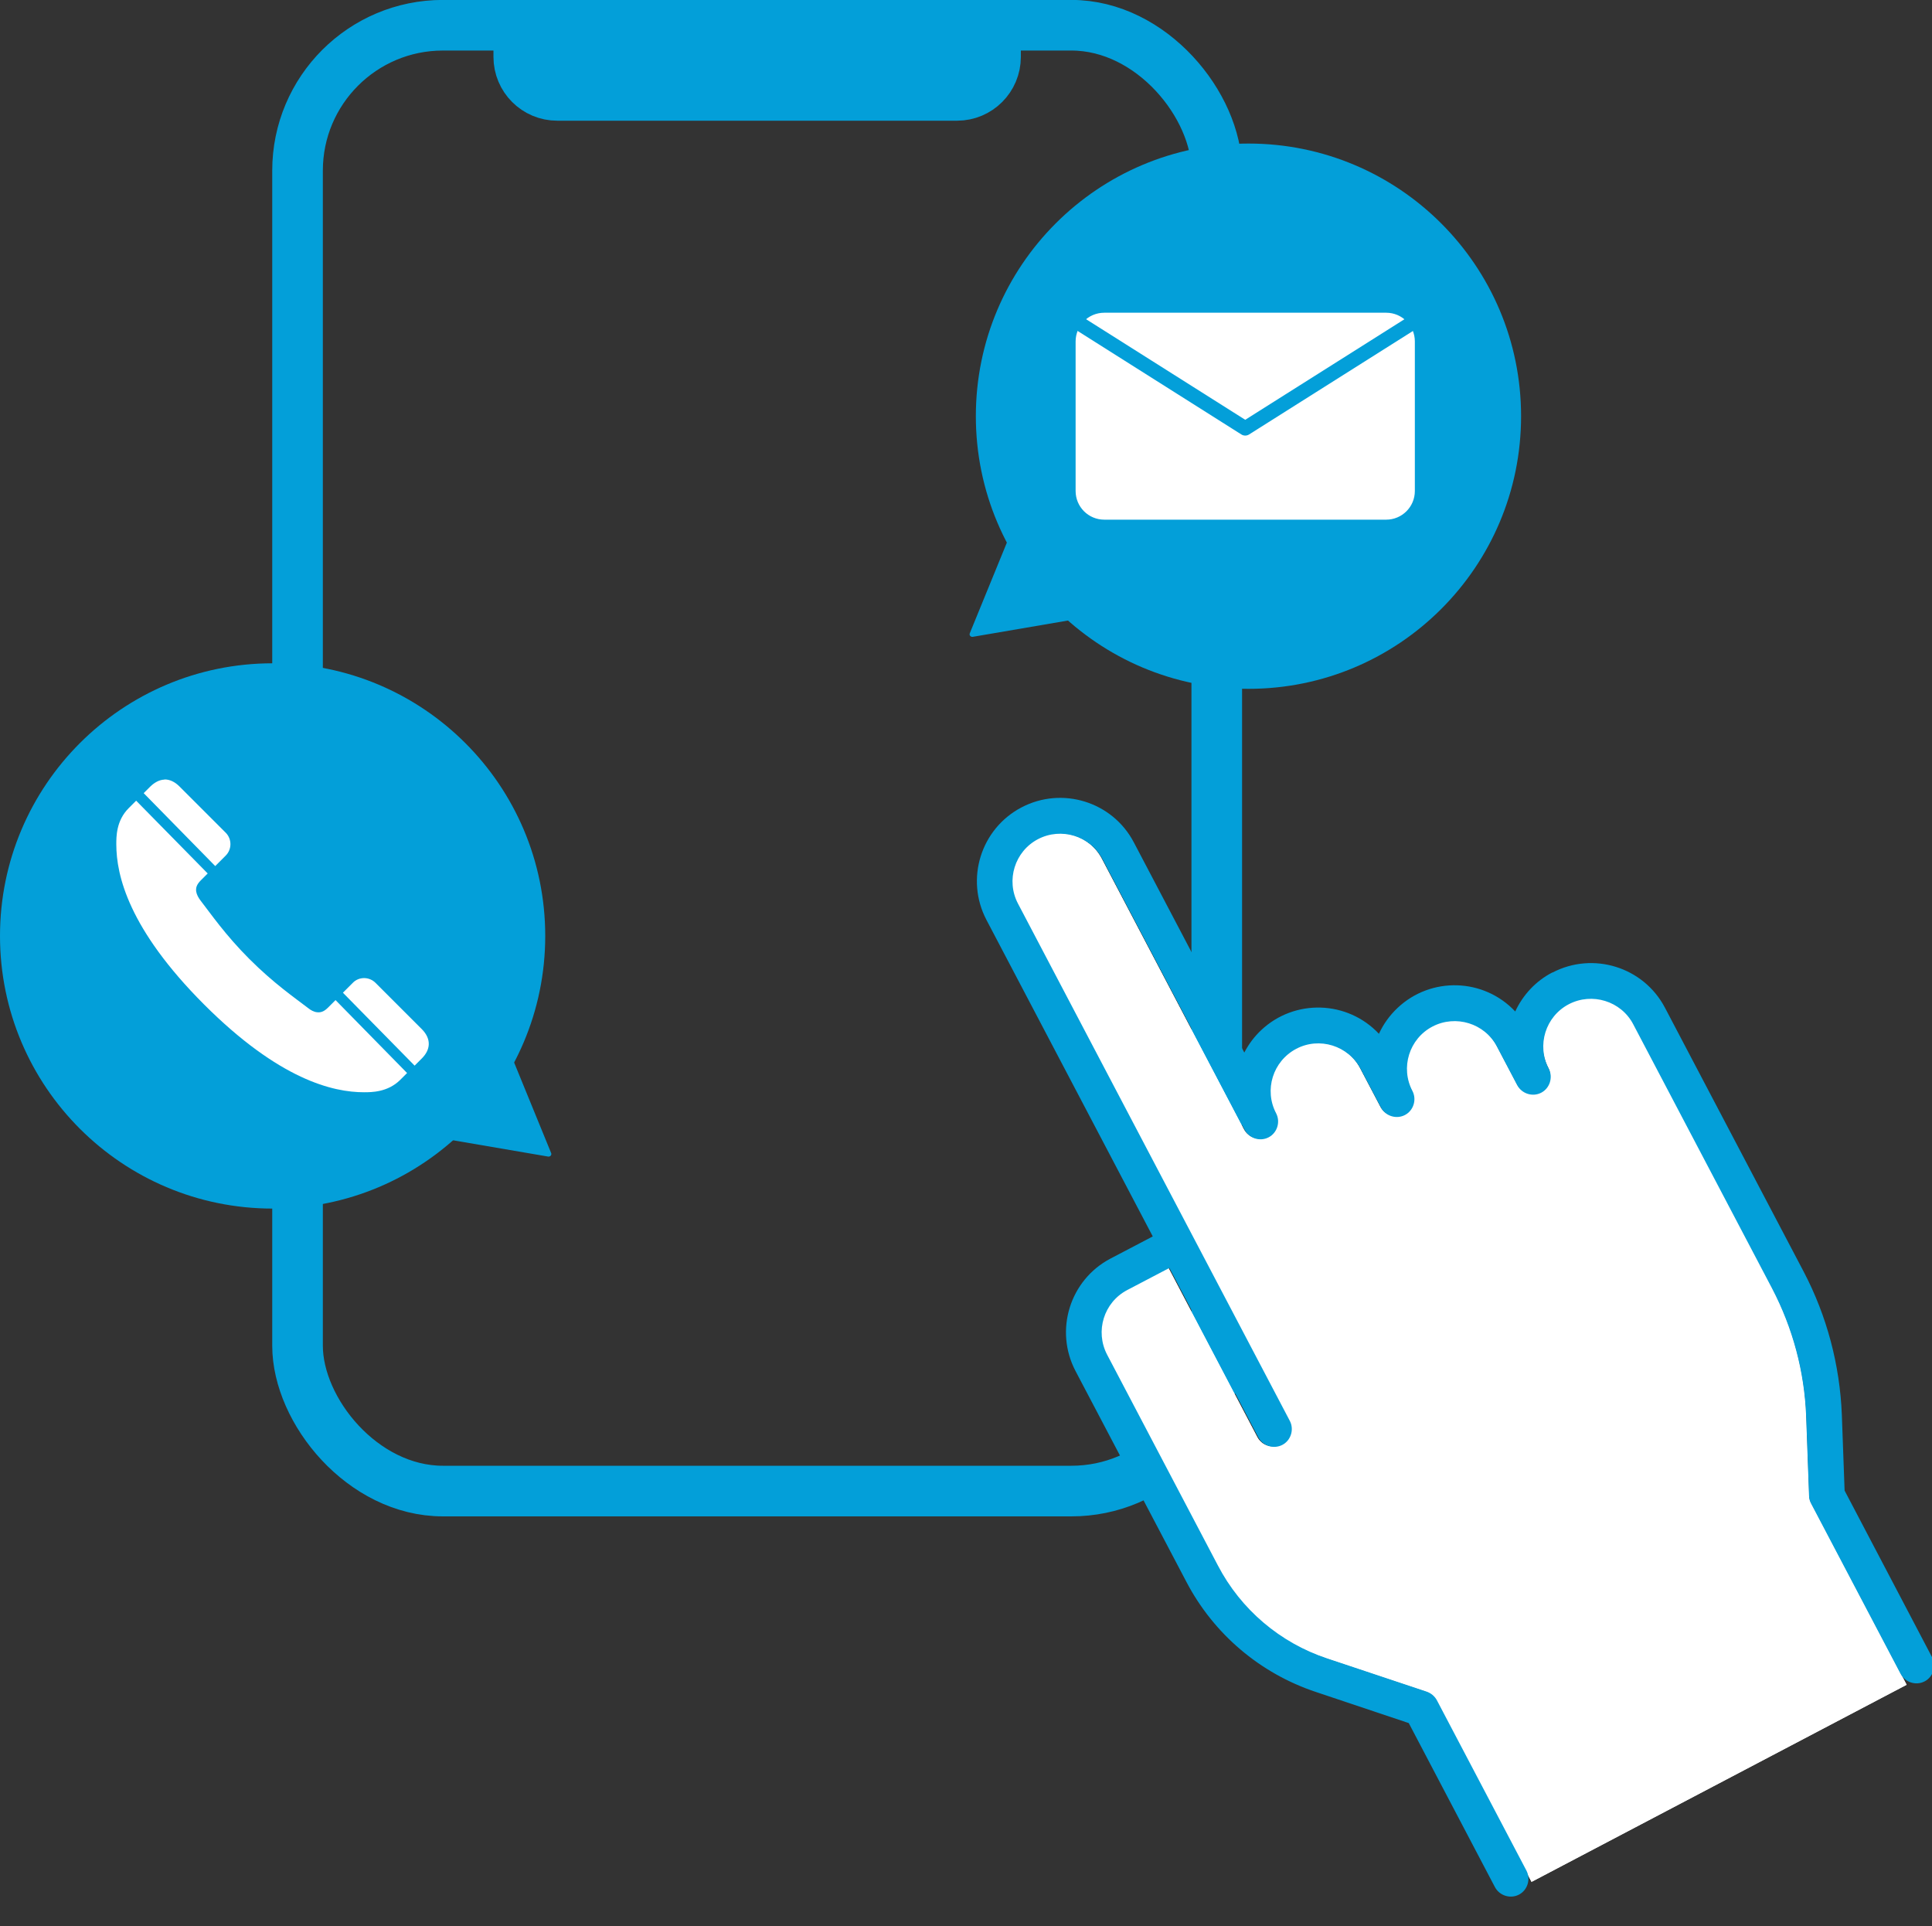 <?xml version="1.0" encoding="UTF-8"?>
<svg xmlns="http://www.w3.org/2000/svg" xmlns:xlink="http://www.w3.org/1999/xlink" viewBox="0 0 125.58 125.18">
  <rect x="0" y="0" width="125.58" height="125.18" fill="#333333" stroke="none"/>
  <defs>
    <style>
      .cls-1 {
        stroke: #c6c6c6;
        stroke-miterlimit: 10;
        stroke-width: 10.97px;
      }

      .cls-1, .cls-2 {
        fill: none;
      }

      .cls-3, .cls-4, .cls-5, .cls-6 {
        fill: #fff;
      }

      .cls-4 {
        stroke-width: .94px;
      }

      .cls-4, .cls-5, .cls-2, .cls-6 {
        stroke: #039fd9;
        stroke-linecap: round;
        stroke-linejoin: round;
      }

      .cls-7 {
        fill: #039fd9;
      }

      .cls-5 {
        stroke-width: .79px;
      }

      .cls-2, .cls-6 {
        stroke-width: 3.29px;
      }

      .cls-8 {
        clip-path: url(#clippath);
      }
    </style>
    <clipPath id="clippath">
      <path class="cls-3" d="M115.19,83.71c1.34,2.57,2.1,5.4,2.21,8.29l.19,5.2c0,.17.05.34.13.49l6.21,11.81-24.38,12.81-6.21-11.81c-.14-.26-.37-.46-.66-.56l-6.48-2.16c-3.07-1.02-5.62-3.19-7.12-6.05l-7.2-13.7c-.79-1.52-.21-3.39,1.31-4.19l2.75-1.45,5.78,11.01c.3.57,1,.78,1.56.48s.78-1,.49-1.56l-17.67-33.62c-.8-1.52-.21-3.4,1.31-4.19s3.4-.22,4.2,1.3l9.24,17.59c.3.56,1,.78,1.56.48s.78-1,.49-1.56c-.8-1.52-.21-3.39,1.31-4.19s3.4-.22,4.19,1.3l1.32,2.51c.3.56,1,.78,1.56.48s.78-1,.49-1.56c-.8-1.52-.21-3.4,1.31-4.19s3.4-.22,4.2,1.3l1.32,2.51c.3.56,1,.78,1.56.48s.78-1,.49-1.56c-.8-1.52-.21-3.4,1.31-4.19,1.52-.8,3.4-.22,4.2,1.3l9.03,17.18Z"/>
    </clipPath>
  </defs>
  <g id="_レイヤー_2" data-name="レイヤー 2">
    <rect class="cls-1" x="-109.01" y="-2549.72" width="485.5" height="3184.5"/>
  </g>
  <g id="_レイヤー_1" data-name="レイヤー 1">
    <g>
      <g>
        <path class="cls-6" d="M33.71,2.93h31v.77c0,1.38-1.12,2.5-2.5,2.5h-25.99c-1.38,0-2.5-1.12-2.5-2.5v-.77h0Z"/>
        <rect class="cls-2" x="19.34" y="1.64" width="59.75" height="95.27" rx="9.45" ry="9.45"/>
      </g>
      <g>
        <circle class="cls-7" cx="81.15" cy="27.05" r="17.72"/>
        <path class="cls-7" d="M69.89,40.25l-6.66,1.14c-.14.02-.25-.11-.19-.24l2.56-6.26"/>
      </g>
      <g>
        <circle class="cls-7" cx="17.72" cy="60.83" r="17.72"/>
        <path class="cls-7" d="M28.97,74.03l6.66,1.14c.14.02.25-.11.19-.24l-2.56-6.26"/>
      </g>
      <g id="layer1">
        <path id="path40973" class="cls-3" d="M10.69,50.67c-.35.01-.66.2-.92.45l-.43.43,4.65,4.74.68-.68c.41-.41.41-1.08,0-1.49l-3.01-3.01c-.29-.29-.63-.46-.98-.45ZM8.85,52.04l-.49.49c-.81.81-.8,1.86-.8,2.35,0,2.02.81,5.5,5.7,10.4,4.9,4.9,8.39,5.71,10.4,5.71.49,0,1.54,0,2.35-.8l.45-.45-4.65-4.74-.49.49c-.29.29-.5.32-.71.3-.21-.02-.42-.14-.58-.27-.86-.66-2.24-1.61-3.82-3.19-1.58-1.58-2.52-2.96-3.19-3.82-.12-.16-.24-.37-.27-.58-.02-.21.01-.42.3-.71l.45-.45-4.66-4.74ZM23.67,63.57c-.27,0-.54.1-.74.31l-.64.64,4.66,4.74.47-.47c.26-.26.44-.57.45-.92.01-.35-.16-.69-.45-.98l-3.01-3.01c-.2-.2-.47-.31-.74-.31h0Z" vector-effect="none"/>
      </g>
      <g>
        <path class="cls-5" d="M92.36,22.19v9.72c0,1.25-1.01,2.26-2.26,2.26h-18.32c-1.25,0-2.26-1.01-2.26-2.26v-9.72c0-.6.24-1.15.62-1.56.41-.43.99-.7,1.64-.7h18.32c1.25,0,2.26,1.01,2.26,2.26Z"/>
        <polyline class="cls-4" points="91.55 21.14 80.94 27.84 70.34 21.14"/>
      </g>
    </g>
    <g>
      <g>
        <path class="cls-3" d="M115.19,83.71c1.34,2.57,2.1,5.4,2.21,8.29l.19,5.2c0,.17.05.34.13.49l6.21,11.81-24.38,12.81-6.21-11.81c-.14-.26-.37-.46-.66-.56l-6.48-2.16c-3.07-1.02-5.62-3.19-7.12-6.05l-7.2-13.7c-.79-1.52-.21-3.39,1.31-4.19l2.75-1.45,5.78,11.01c.3.57,1,.78,1.56.48s.78-1,.49-1.56l-17.67-33.62c-.8-1.52-.21-3.4,1.31-4.19s3.4-.22,4.2,1.3l9.24,17.59c.3.56,1,.78,1.56.48s.78-1,.49-1.56c-.8-1.52-.21-3.39,1.31-4.19s3.4-.22,4.19,1.3l1.32,2.51c.3.56,1,.78,1.56.48s.78-1,.49-1.56c-.8-1.52-.21-3.4,1.31-4.19s3.4-.22,4.2,1.3l1.32,2.51c.3.56,1,.78,1.56.48s.78-1,.49-1.56c-.8-1.52-.21-3.4,1.31-4.19,1.52-.8,3.4-.22,4.2,1.3l9.03,17.18Z"/>
        <g class="cls-8">
          <rect class="cls-3" x="71.2" y="44.38" width="45.02" height="78.78" transform="translate(-28.21 53.2) rotate(-27.72)"/>
        </g>
      </g>
      <path class="cls-7" d="M100.89,63.21c-1.06.55-1.9,1.45-2.4,2.53-2.05-2.18-5.48-2.28-7.65-.23-.51.48-.92,1.05-1.21,1.68-2.05-2.18-5.48-2.28-7.65-.24-.45.42-.82.92-1.1,1.46l-7.18-13.66c-1.39-2.65-4.67-3.66-7.31-2.27-2.64,1.39-3.66,4.66-2.27,7.31l10.81,20.57-2.75,1.44c-2.64,1.39-3.66,4.66-2.27,7.31l7.2,13.69c1.77,3.39,4.79,5.96,8.43,7.17l6.03,2.02,5.6,10.66c.3.56,1,.78,1.56.49s.78-1,.49-1.56l-5.82-11.07c-.14-.26-.37-.46-.66-.56l-6.47-2.16c-3.07-1.02-5.62-3.19-7.11-6.05l-7.2-13.7c-.79-1.52-.21-3.39,1.3-4.19l2.75-1.44,5.78,11.01c.3.56,1,.78,1.56.49s.78-1,.49-1.56l-17.67-33.62c-.8-1.52-.21-3.4,1.3-4.19s3.4-.21,4.19,1.3l9.24,17.59c.3.56,1,.78,1.56.49s.78-1,.49-1.56c-.8-1.52-.21-3.39,1.3-4.19s3.39-.21,4.19,1.3l1.32,2.51c.3.56,1,.78,1.56.49s.78-1,.49-1.56h0c-.8-1.52-.21-3.4,1.3-4.19s3.4-.21,4.19,1.3l1.32,2.51c.3.56,1,.78,1.56.49s.78-1,.49-1.56c-.8-1.52-.21-3.4,1.3-4.19s3.4-.21,4.19,1.3l9.03,17.18c1.34,2.57,2.1,5.4,2.21,8.29l.19,5.19c0,.17.05.34.13.49l5.82,11.07c.3.56,1,.78,1.56.49s.78-1,.49-1.56l-5.69-10.84-.18-4.93c-.13-3.24-.97-6.41-2.47-9.28l-9.03-17.18c-1.39-2.64-4.66-3.66-7.31-2.28h0Z"/>
    </g>
  </g>
</svg>